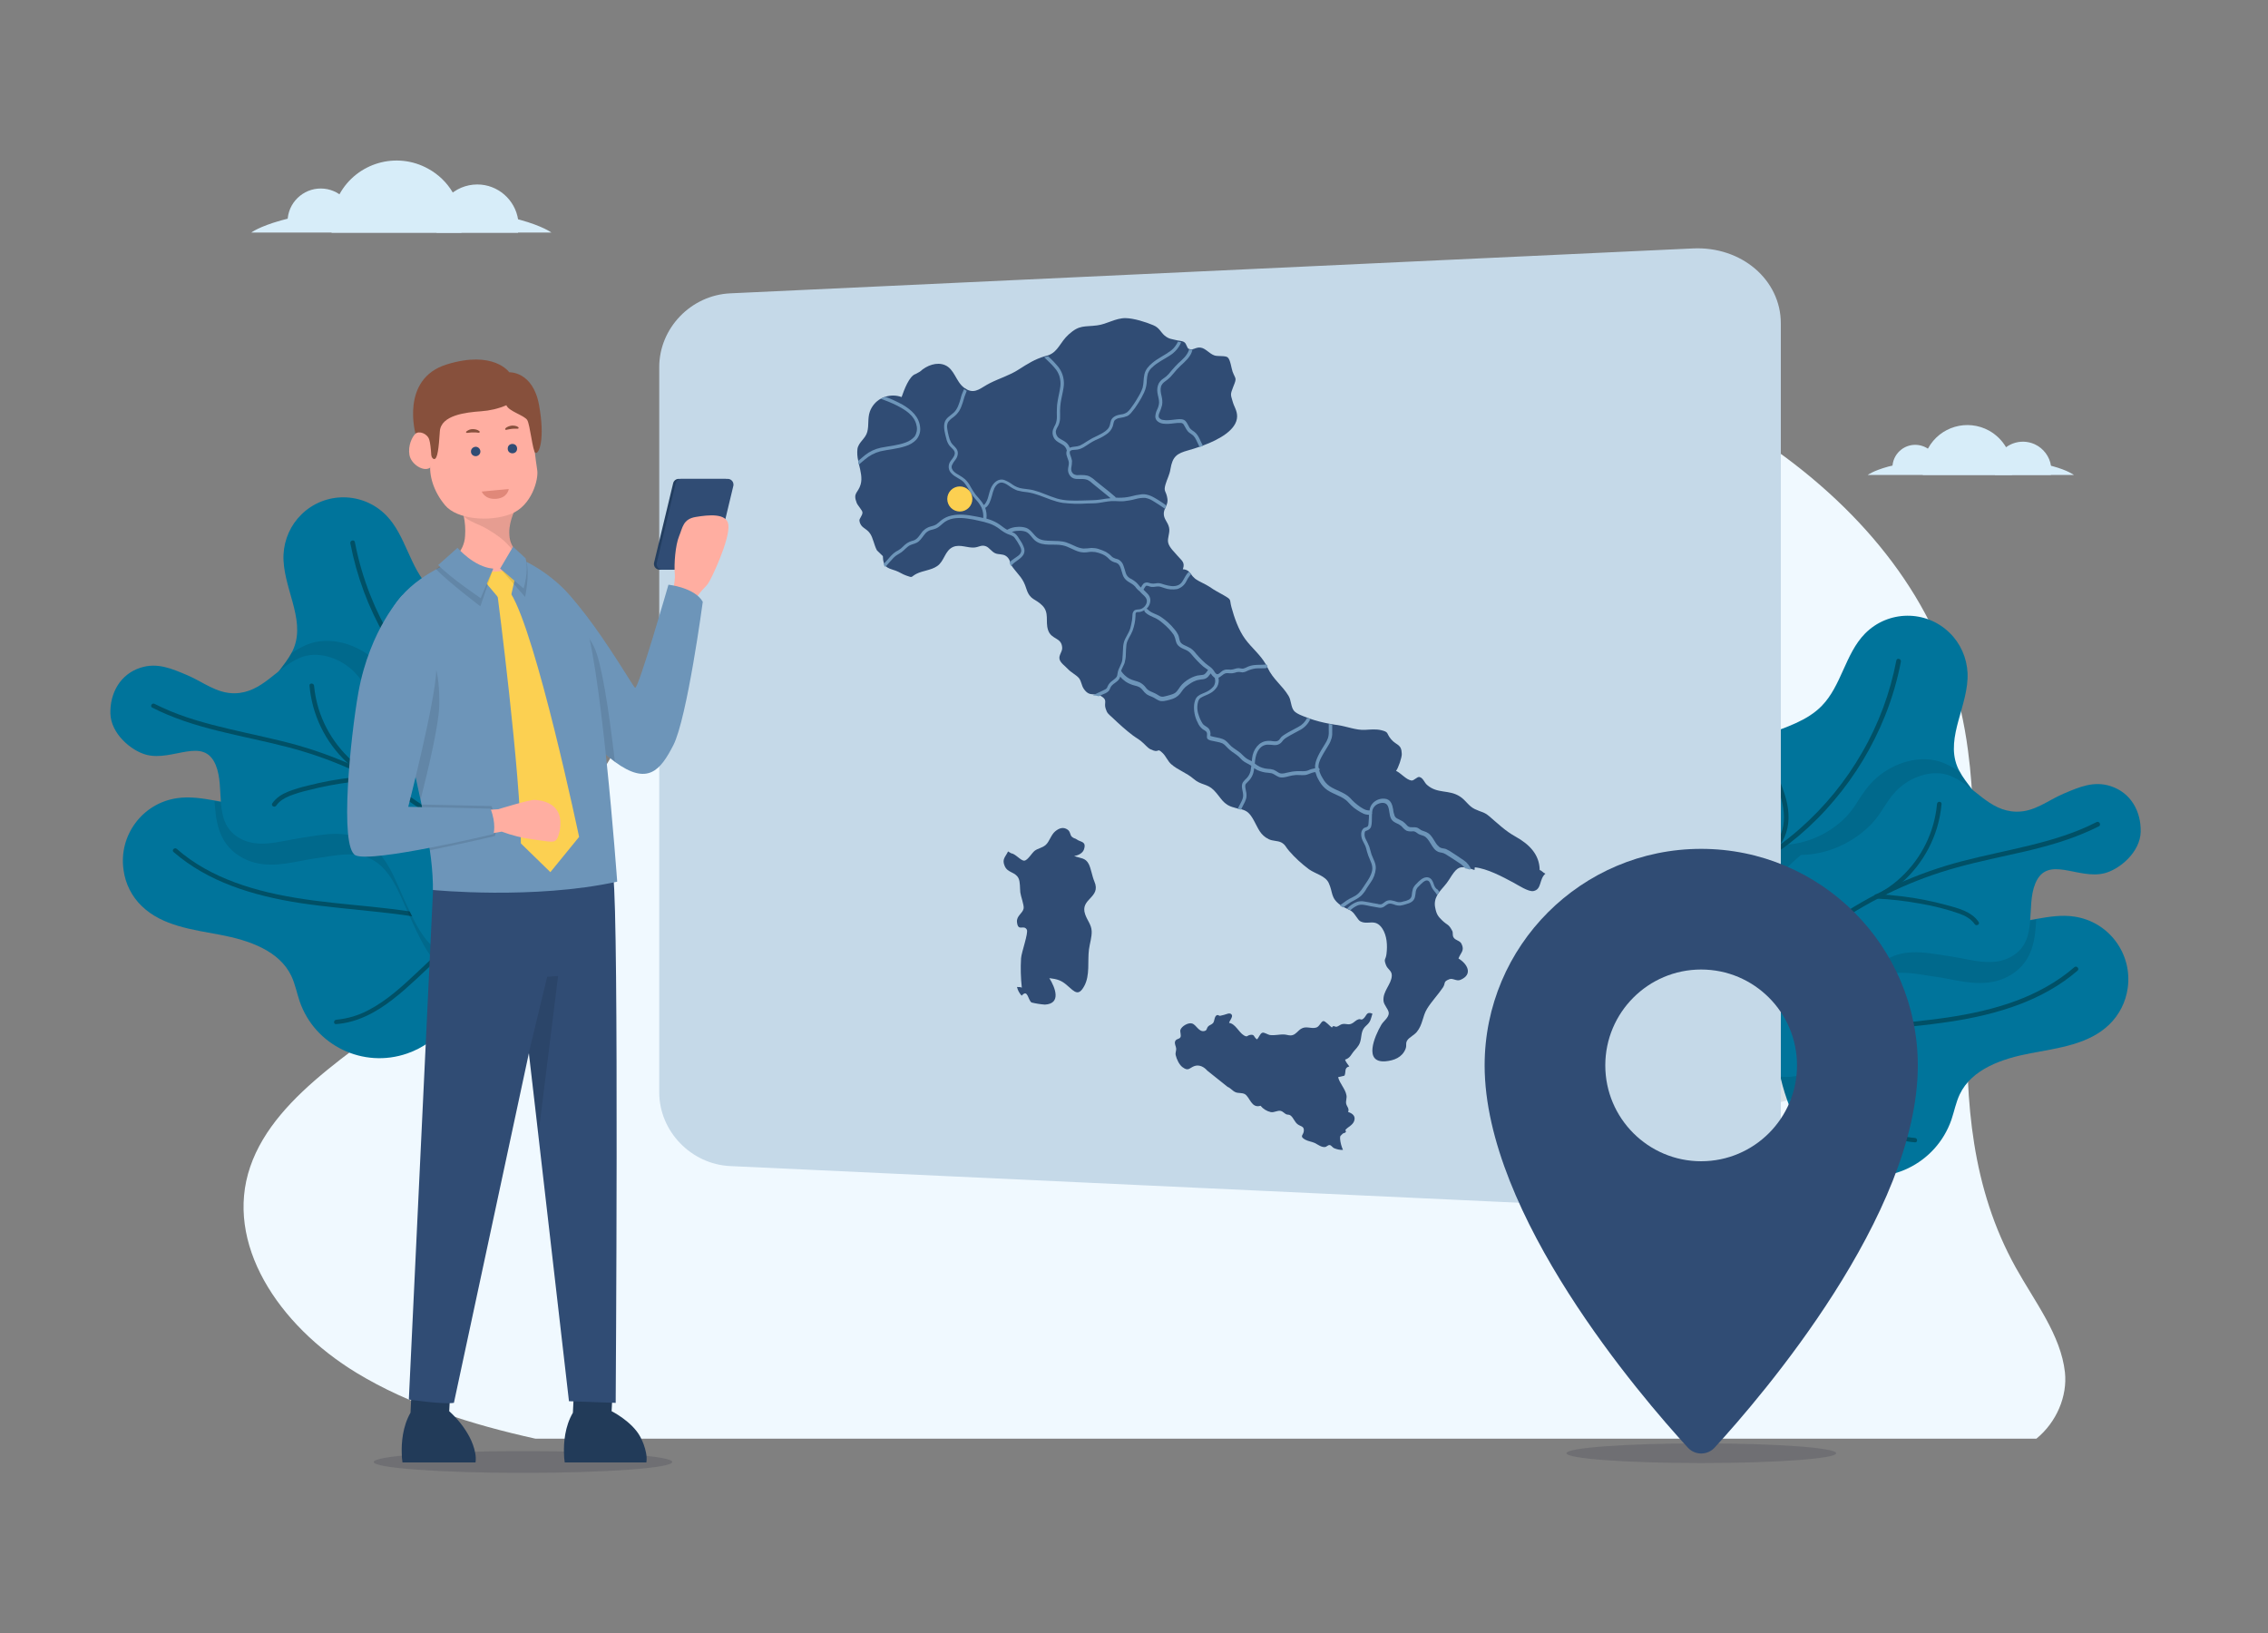 <svg xmlns="http://www.w3.org/2000/svg" xmlns:xlink="http://www.w3.org/1999/xlink" id="Layer_1" x="0px" y="0px" viewBox="0 0 1500 1080" style="enable-background:new 0 0 1500 1080;" xml:space="preserve"><rect x="0" y="0" width="1500" height="1080" fill="#808080" stroke="none"/><style type="text/css">	.st0{fill:#F0F9FF;}	.st1{fill:#D7EDF9;}	.st2{fill:#00749B;}	.st3{fill:#005066;}	.st4{opacity:0.1;}	.st5{fill:#C5D9E8;}	.st6{fill:#304C74;}	.st7{fill:#6D95B9;}	.st8{fill:#FCD051;}	.st9{opacity:0.15;fill:#11112D;enable-background:new    ;}	.st10{fill:#233E60;}	.st11{fill:#FFAEA1;}	.st12{fill:#223B59;}	.st13{opacity:0.1;enable-background:new    ;}	.st14{fill:#87503C;}	.st15{fill:#E08879;}</style><g id="Layer_1_00000138532071518457606160000002154877080263574415_">	<path class="st0" d="M235.9,908c34.8,21.1,75.8,34.1,118.3,43.5h992.6c13.4-10.9,20.6-28.2,18.9-43.9c-2.7-24.7-20-46.7-32.6-69.4  c-58.4-105.3-16.2-227.5-31.5-341.7c-2.4-18.5-6.6-36.8-12.5-54.5c-45.1-132.2-213-227.7-385.9-232.2s-341.2,75-433.5,190.9  c-24.2,30.4-43.8,63.1-63.1,95.8c-33,55.8-65.2,111.7-118.1,156.1c-45,37.8-105.8,68.9-123,119C148.2,822,183.7,876.3,235.9,908z"></path>	<path class="st1" d="M1330.9,310.9c0,1.1-0.1,2.1-0.2,3.2h-59c-0.1-1-0.2-2.1-0.2-3.2c0-2.3,0.3-4.7,0.8-7c0.6-2.6,1.6-5.1,2.9-7.4  c7.9-14.4,25.9-19.6,40.3-11.7C1325,290.1,1330.9,300.1,1330.9,310.9L1330.9,310.9z"></path>	<path class="st1" d="M1281.8,309.4c0,0.9-0.1,1.7-0.2,2.5h-29.8c-0.1-0.8-0.2-1.7-0.2-2.5c0-0.6,0-1.3,0.1-1.9  c1-8.3,8.5-14.2,16.8-13.2C1276.2,295.3,1281.9,301.7,1281.8,309.4L1281.8,309.4z"></path>	<path class="st1" d="M1356.7,310.9c0,1.1-0.1,2.1-0.3,3.2h-37c-0.2-1-0.3-2.1-0.3-3.2c0-2.7,0.6-5.3,1.7-7.8  c4.3-9.4,15.4-13.6,24.9-9.3c5.8,2.7,9.9,8.1,10.8,14.4C1356.6,309.1,1356.7,310,1356.7,310.9z"></path>	<path class="st1" d="M1371.6,314.1h-136.3c0,0,3.4-2.7,13.5-5.5c8.9-2.3,17.9-3.9,27.1-4.6c2.4-0.2,5-0.4,7.7-0.6  c5.8-0.4,12.2-0.6,19.3-0.7c7.4-0.1,14,0.1,20,0.5c3.2,0.2,6.1,0.4,8.9,0.7c8.7,0.7,17.3,2.2,25.7,4.4  C1367.8,311.1,1371.6,314.1,1371.6,314.1z"></path>	<path class="st1" d="M305.4,149.3c0,1.5-0.1,3.1-0.2,4.6h-85.9c-0.5-4.9-0.2-9.9,1-14.7c0.9-3.7,2.3-7.4,4.2-10.7  c11.5-20.9,37.8-28.5,58.7-16.9C296.9,119.1,305.5,133.5,305.4,149.3L305.4,149.3z"></path>	<path class="st1" d="M234.1,147c0,1.2-0.1,2.5-0.3,3.7h-43.4c-0.4-2.1-0.4-4.3-0.1-6.4c1.3-12.1,12.2-20.8,24.2-19.5  C225.7,126,234.3,135.7,234.1,147L234.1,147z"></path>	<path class="st1" d="M343,149.3c0,1.5-0.1,3.1-0.4,4.6h-53.9c-0.3-1.5-0.4-3.1-0.4-4.6c0-15.1,12.3-27.3,27.4-27.3  c13.5,0,25,10,27,23.4C342.9,146.7,343,148,343,149.3z"></path>	<path class="st1" d="M364.7,153.8H166.2c0,0,5-3.9,19.6-8c9.1-2.5,21.8-5.1,39.4-6.7c3.5-0.3,7.2-0.6,11.2-0.9  c8.4-0.5,17.8-0.9,28.1-1c10.7-0.1,20.4,0.2,29.1,0.7c4.6,0.3,8.9,0.6,13,1c12.6,1.1,25.1,3.2,37.4,6.5  C359.2,149.6,364.7,153.8,364.7,153.8z"></path></g><g id="Layer_2_00000118390821709506160390000017983523209211911559_">	<path class="st2" d="M1395,677.6c-13.5,13.1-33.6,15.5-52.1,19s-38.8,10.3-46.8,27.2c-2.5,5.3-3.6,11.2-5.5,16.8  c-10.2,29.2-42,44.6-71.2,34.4c-5.2-1.8-10.1-4.4-14.6-7.7l-10.4-11.7c-4.9-9-9.1-18.3-12.4-28c-4.6-12.9-7.2-26.5-7.8-40.2  c-0.6-18.3,3.2-37,11.9-53.1c2.6-4.9,5.8-9.5,9.3-13.8c11.2-13.6,26.7-22.9,43.9-26.4c6.4-1.3,12.9-1.6,19.3-0.9  c22.6,2.5,43,16.9,65.8,17.2c7.4,0.1,14.8-1.3,22.1-2.6c8.5-1.5,17-2.9,25.4-1.6c22.8,3.3,38.6,24.6,35.3,47.4  C1405.9,662.8,1401.6,671.2,1395,677.6L1395,677.6z"></path>	<path class="st3" d="M1371.9,639.7c-11.3,9.8-24.6,17-38.5,22.2c-14.6,5.4-29.9,8.7-45.2,11c-17.1,2.5-34.4,3.9-51.6,5.8  c-15.9,1.8-31.8,4-47.3,8.1c-14.8,3.9-29.3,9.5-42.4,17.6c-1.6,1-3.2,2-4.7,3.1s-0.1,3.7,1.5,2.6c12.7-8.8,27-14.8,41.7-19.1  c15.4-4.4,31.2-6.9,47-8.8c17.2-2,34.5-3.3,51.7-5.7c15.6-2.1,31.1-5.2,46.1-10.3c14.1-4.8,27.7-11.5,39.5-20.7  c1.5-1.2,3-2.4,4.4-3.6C1375.5,640.5,1373.3,638.4,1371.9,639.7L1371.9,639.7z"></path>	<path class="st3" d="M1266.5,752.6c-13.6-1-25.8-8-36.4-16.3c-5.4-4.3-10.6-8.9-15.6-13.7c-6-5.7-12-11.3-18.1-17l-20.7-19.5  c-1.4-1.3-3.5,0.8-2.1,2.1l37.6,35.4c10.1,9.5,20.7,19.2,33.2,25.5c6.9,3.6,14.4,5.8,22.1,6.4  C1268.4,755.7,1268.4,752.7,1266.5,752.6z"></path>	<path class="st2" d="M1299.3,568.5c-9.6,8.5-22,12.8-34.2,16.6c-8.7,2.7-17.5,5.2-25.6,9.1c-3.4,1.6-6.6,3.4-9.7,5.5  c-12.5,8.7-21.2,22.1-34.1,30.1c-11.6,7.2-25.7,9.5-39,6.3c-12-3-22.6-10.2-29.7-20.3c-0.7-1-1.4-2.1-2-3.1l9-8.8l0.8-0.8  c5.7-3.2,9.3-8.8,11-15.2c1.2-4.3,1.6-8.7,1.2-13.1c-0.9-10.8-5.5-20.9-8.8-31.3s-5.5-21.8-1.6-31.9c5-13,18.5-20.5,31.5-25.6  s27.1-9.2,36.8-19.2c13-13.3,15.5-34.4,28.5-47.7c15.3-15.6,40.4-15.9,56-0.6c7.2,7,11.4,16.5,11.9,26.6c0.9,21-14.6,42.1-6.9,61.6  c0.4,1.1,0.9,2.1,1.5,3.2c4.4,8.4,12.2,15.1,15.2,24.2C1314.9,546.3,1308.8,560,1299.3,568.5z"></path>	<g class="st4">		<path d="M1330.5,644.4c-13.4,8.5-28.1,5.7-41,3.2c-3.2-0.6-6.1-1.2-9.1-1.6c-1.8-0.3-3.7-0.5-5.5-0.8c-12.5-2-23.3-3.7-33.3,2.2   c-10.3,6.1-15.8,18.6-21,30.7c-1.3,2.9-2.6,5.8-3.9,8.7l-1.2,2.5c-6.8,14.4-15.1,32.2-33.5,38.4c-0.7,0.2-1.3,0.4-2,0.6   c-9.2,2.6-19.1,2-27.9-1.7c-9.1-3.8-17.4-10.9-23.8-20.5c-10.5-15.6-14.8-36.8-11.9-58.3c1.7-11.2,5.2-21.9,10.6-31.9   c2.1-4.1,4.5-8.1,7-11.9c3.6-5.5,7.5-10.8,11.7-15.9c8.3-9.9,17.3-19,27.1-27.3l2.3-2h3.1c15.6-0.1,31.7-7.1,43-18.8   c2.9-3.2,5.5-6.7,7.7-10.4c3.1-4.8,6.6-10.3,12.5-15.4c10.8-9.4,28.8-16,44.6-9.4l0.4,0.2c3.3,1.5,6.4,3.2,9.4,5.2   c4.4,8.4,12.2,15.1,15.2,24.2c4,12.2-2.1,25.8-11.7,34.3s-22,12.8-34.2,16.6c-8.7,2.7-17.5,5.2-25.6,9.1   c6.4-1.3,12.9-1.6,19.3-0.9c22.6,2.5,43,16.9,65.8,17.2c7.4,0.1,14.8-1.3,22.1-2.6C1346,620.1,1345,635.2,1330.5,644.4z"></path>	</g>	<path class="st2" d="M1140.2,643.3c-2.4,17.4,0.5,35.9,10,49.9s23.8,22.4,40.3,17.8c16.1-4.5,23-20.8,29.8-35.2s12.2-32.3,26.9-41  c13.6-8.1,27.7-4.5,42.1-2.4s29.4,7.7,42.1-0.4c16.7-10.6,8.3-32.2,14.7-47.7c8-19.3,28.2-2.3,45.8-6.8c10.1-2.6,23.6-14,23.9-27.4  s-6.4-25.8-19.9-30.2c-11.2-3.6-20.7,0.6-31.1,5s-19.2,12.2-31.4,11.9c-18.1-0.4-27.3-16.7-42.8-23.4c-11.5-5-25.6-0.1-34.2,7.5  s-10.9,15.9-18.7,24.1c-11.8,12.2-29.1,20.3-46.6,20.4C1168.7,584.7,1144.3,613,1140.2,643.3z"></path>	<path class="st3" d="M1386.6,543.7c-13.8,7.1-28.7,11.6-43.7,15.3s-30.4,6.7-45.4,10.6c-28.6,7.5-55.8,19.6-80.5,35.9  c-12.2,8.1-23.8,17.1-34.5,27.1c-1.3,1.2-2.7,2.5-4,3.8c-1.4,1.3,0.7,3.5,2.1,2.1c10.5-10.1,21.9-19.4,33.9-27.7  c12.1-8.3,24.9-15.6,38.2-21.8c13.3-6.2,27-11.3,41.2-15.2c15-4.2,30.3-7.2,45.4-10.7c14.9-3.5,29.8-7.7,43.8-14.2  c1.8-0.8,3.5-1.7,5.2-2.5C1389.8,545.4,1388.3,542.8,1386.6,543.7L1386.6,543.7z"></path>	<path class="st3" d="M1281.1,531.7c-1.7,18.5-10.1,35.6-23.6,48.3c-3.8,3.6-7.9,6.7-12.4,9.4c-1.7,1-0.2,3.6,1.5,2.6  c16.5-10.1,28.7-25.8,34.4-44.3c1.6-5.2,2.6-10.6,3.1-16C1284.2,529.8,1281.2,529.8,1281.1,531.7L1281.1,531.7z"></path>	<path class="st3" d="M1241.1,594.3c9.4,0.4,18.8,1.5,28.2,3.2c9,1.5,17.9,3.7,26.5,6.7c3.9,1.4,7.8,3.5,10.2,7  c1.1,1.6,3.7,0.1,2.6-1.5c-4.8-7-13.8-9.1-21.5-11.2c-9.5-2.6-19.3-4.5-29.1-5.7c-5.6-0.7-11.3-1.2-16.9-1.4  C1239.2,591.2,1239.2,594.2,1241.1,594.3L1241.1,594.3z"></path>	<path class="st3" d="M1254.2,436.8c-4.1,21.4-11.7,42-22.6,60.8c-10.8,18.9-24.7,35.9-41,50.3c-9.2,8.1-19.1,15.3-29.6,21.5  c-0.7,0.4-1,1.3-0.5,2.1c0.4,0.7,1.3,1,2.1,0.5c19-11.2,36.1-25.6,50.3-42.5c14.3-16.8,25.7-35.8,33.9-56.3  c4.6-11.5,8.1-23.5,10.4-35.6C1257.5,435.7,1254.6,434.9,1254.2,436.8L1254.2,436.8z"></path>	<path class="st3" d="M1172.1,511.9c5.9,13.9,12.5,31.1,2.9,45c-2.1,3.1-5,5.5-8.4,7c-1.8,0.7-1,3.6,0.8,2.9c6.9-2.9,11.6-9,13.9-16  c2.7-8.2,1.7-16.9-0.8-25c-1.7-5.2-3.6-10.3-5.9-15.4c-0.4-0.7-1.3-0.9-2-0.5C1172,510.3,1171.8,511.2,1172.1,511.9L1172.1,511.9z"></path>	<path class="st2" d="M93.8,599.3c13.5,13.1,33.6,15.5,52.1,19s38.8,10.3,46.8,27.2c2.5,5.3,3.6,11.2,5.5,16.8  c10.1,29.2,42,44.6,71.2,34.4c5.2-1.8,10.2-4.4,14.7-7.7l10.4-11.7c4.9-9,9.1-18.3,12.4-28c4.6-12.9,7.2-26.5,7.8-40.2  c0.6-18.3-3.2-37-11.9-53.1c-2.6-4.9-5.8-9.5-9.3-13.8c-11.2-13.5-26.7-22.9-43.9-26.4c-6.4-1.3-12.9-1.6-19.3-0.9  c-22.6,2.5-43,16.9-65.8,17.2c-7.4,0.1-14.8-1.3-22.1-2.6c-8.5-1.5-17-2.9-25.4-1.6c-22.8,3.3-38.6,24.6-35.3,47.4  C82.9,584.5,87.2,593,93.8,599.3L93.8,599.3z"></path>	<path class="st3" d="M114.8,563.5c11.3,9.8,24.5,17.1,38.5,22.4c14.5,5.5,29.6,8.9,44.9,11.3c17.1,2.6,34.4,4,51.6,5.9  c16.1,1.7,32.2,3.9,47.9,8c14.9,3.8,29.4,9.3,42.5,17.4c1.7,1,3.3,2.1,4.9,3.2c1.6,1.1,3.1-1.5,1.5-2.6  c-12.6-8.7-26.8-14.8-41.4-19.1c-15.2-4.5-31-7-46.7-8.9c-17.1-2.1-34.4-3.3-51.5-5.6c-15.6-2.1-31.2-5-46.2-10  c-14.2-4.7-27.9-11.3-39.7-20.6c-1.4-1.1-2.8-2.3-4.2-3.5S113.3,562.3,114.8,563.5L114.8,563.5z"></path>	<path class="st3" d="M222.3,677.3c14-1,26.5-7.8,37.4-16.3c5.6-4.3,10.8-9,16-13.8c6.1-5.7,12.2-11.5,18.3-17.2l21.3-20  c1.4-1.3-0.7-3.4-2.1-2.1l-36.7,34.6c-10,9.4-20.3,19-32.5,25.4c-6.6,3.6-14,5.8-21.5,6.5C220.5,674.5,220.4,677.5,222.3,677.3  L222.3,677.3z"></path>	<path class="st2" d="M189.5,490.2c9.6,8.5,22,12.9,34.2,16.6c8.7,2.7,17.5,5.2,25.6,9.1c3.4,1.6,6.6,3.4,9.7,5.5  c12.5,8.7,21.2,22.1,34.1,30.1c11.6,7.2,25.7,9.5,39,6.3c12-3,22.6-10.2,29.7-20.3c0.7-1,1.4-2.1,2-3.1l-9-8.8l-0.8-0.8  c-5.7-3.2-9.3-8.8-11-15.2c-1.2-4.3-1.6-8.7-1.2-13.1c0.9-10.8,5.5-20.9,8.8-31.3s5.5-21.8,1.6-31.9c-5-13-18.5-20.5-31.5-25.6  s-27.1-9.2-36.8-19.2c-13-13.3-15.5-34.4-28.5-47.7c-15.3-15.6-40.4-15.9-56-0.6c-7.2,7-11.4,16.5-11.9,26.6  c-0.9,21,14.6,42.1,6.9,61.6c-0.4,1.1-0.9,2.1-1.5,3.2c-4.4,8.4-12.2,15.1-15.2,24.2C173.9,468.1,180,481.7,189.5,490.2z"></path>	<g class="st4">		<path d="M158.3,566.1c13.4,8.5,28.1,5.7,41,3.2c3.2-0.6,6.1-1.2,9.1-1.6c1.8-0.3,3.6-0.5,5.5-0.8c12.5-2,23.3-3.7,33.3,2.2   c10.3,6.1,15.7,18.6,21,30.7c1.3,2.9,2.5,5.8,3.9,8.7l1.1,2.5c6.8,14.4,15.1,32.2,33.5,38.4c0.7,0.2,1.3,0.4,2,0.6   c9.2,2.6,19.1,2,27.9-1.7c9.1-3.8,17.4-10.9,23.8-20.5c10.5-15.6,14.8-36.8,11.9-58.3c-1.7-11.2-5.2-21.9-10.6-31.9   c-2.1-4.1-4.5-8.1-7-11.9c-3.6-5.5-7.6-10.8-11.8-15.9c-8.2-9.9-17.3-19-27-27.3l-2.4-2h-3.1c-15.6-0.1-31.7-7.1-43-18.8   c-2.9-3.2-5.5-6.7-7.7-10.4c-3.1-4.8-6.6-10.3-12.5-15.4c-10.8-9.4-28.8-16-44.6-9.4l-0.4,0.2c-3.3,1.5-6.4,3.2-9.4,5.2   c-4.4,8.4-12.2,15.1-15.2,24.2c-4,12.2,2.1,25.8,11.7,34.3s22,12.9,34.2,16.6c8.7,2.7,17.5,5.2,25.6,9.1   c-6.4-1.3-12.9-1.6-19.3-0.9c-22.6,2.5-43,16.9-65.8,17.2c-7.4,0.1-14.8-1.3-22.1-2.6C142.8,541.9,143.8,556.9,158.3,566.1z"></path>	</g>	<path class="st2" d="M348.6,565c2.4,17.4-0.5,35.9-10,49.9s-23.9,22.4-40.3,17.8c-16.1-4.5-23-20.8-29.8-35.2s-12.2-32.3-26.9-41  c-13.6-8.1-27.7-4.5-42.1-2.4s-29.4,7.7-42.1-0.4c-16.7-10.6-8.3-32.2-14.7-47.7c-8-19.3-28.2-2.3-45.8-6.8  c-10.1-2.6-23.6-14-23.9-27.4s6.5-25.9,19.9-30.2c11.2-3.6,20.7,0.6,31.1,5s19.2,12.1,31.4,11.9c18.1-0.4,27.3-16.7,42.8-23.4  c11.5-5,25.6-0.1,34.2,7.5s10.9,15.9,18.7,24.1c11.8,12.2,29.1,20.3,46.6,20.4C320.1,506.5,344.5,534.8,348.6,565z"></path>	<path class="st3" d="M100.7,468c13.7,7,28.4,11.6,43.3,15.3c15.1,3.8,30.4,6.7,45.4,10.6c28.6,7.3,55.7,19.3,80.3,35.5  c12.2,8,23.7,17.1,34.5,27c1.3,1.2,2.7,2.5,4,3.8s3.5-0.8,2.1-2.1c-31.9-30.7-70.9-53.1-113.4-65.2c-15-4.2-30.3-7.2-45.4-10.8  s-30.1-7.6-44.1-14.1c-1.7-0.8-3.5-1.7-5.2-2.5C100.5,464.6,99,467.2,100.7,468L100.7,468z"></path>	<path class="st3" d="M204.7,453.5c1.7,19.3,10.4,37.2,24.5,50.5c4,3.7,8.3,7,13,9.8c1.6,1,3.2-1.6,1.5-2.6  c-15.8-9.7-27.5-24.8-33-42.5c-1.5-5-2.5-10.1-3-15.2C207.5,451.6,204.5,451.6,204.7,453.5L204.7,453.5z"></path>	<path class="st3" d="M247.7,513c-10,0.5-19.9,1.6-29.7,3.4c-4.9,0.9-9.7,2-14.5,3.2c-4.3,1-8.6,2.3-12.8,3.9c-4.2,1.7-8,4-10.6,7.8  c-1.1,1.6,1.5,3.1,2.6,1.5c2.1-3.1,5.4-5,8.8-6.4c3.9-1.5,8-2.8,12.1-3.7c9.2-2.4,18.6-4.2,28-5.4c5.3-0.6,10.7-1.1,16-1.3  C249.5,515.9,249.5,512.9,247.7,513L247.7,513z"></path>	<path class="st3" d="M231.7,359.3c4.2,21.7,11.9,42.6,23,61.7c11,19.1,25,36.3,41.6,50.9c9.3,8.2,19.4,15.5,30.1,21.8  c0.7,0.4,1.6,0.1,2-0.6s0.1-1.6-0.5-2c-18.8-11.1-35.5-25.2-49.6-41.9c-14.1-16.6-25.4-35.4-33.4-55.6  c-4.5-11.4-7.9-23.1-10.2-35.1C234.3,356.6,231.4,357.4,231.7,359.3L231.7,359.3z"></path>	<path class="st3" d="M314.1,432.1c-3.7,8.8-7.5,17.8-8.2,27.5c-0.5,7.5,1.3,15.3,5.9,21.4c2.5,3.3,5.8,5.9,9.6,7.5  c1.8,0.7,2.6-2.2,0.8-2.9c-6.2-2.5-10.2-8.5-12.1-14.7c-2.2-7.6-1.1-15.6,1.2-23c1.6-4.8,3.4-9.6,5.4-14.2c0.4-0.7,0.1-1.6-0.5-2  C315.4,431.3,314.6,431.5,314.1,432.1L314.1,432.1z"></path>	<path class="st5" d="M1119.7,800.8L483,771.2c-26-1.2-47-23.1-47-48.8V242.8c0-25.8,21-47.6,47-48.8l636.7-29.7  c32-1.5,58.1,20.7,58.1,49.6v537.4C1177.8,780.1,1151.7,802.3,1119.7,800.8z"></path>	<path class="st6" d="M1022.1,577.8c-4.3,3.7-2.3,10.4-7.9,11.5c-3.2,0.7-10.3-4-13.1-5.5c-7.5-4-17.3-9.3-25.7-10.2  c-0.1,0.6-0.1,1.2-0.2,1.8l-2.1-0.7l0,0c-1.3-0.4-2.3-0.7-3.3-0.9c-5-1-6.8,0.5-11.3,7.8c-2.1,3.4-4.7,5.8-6.7,8.5  c-0.5,0.7-1,1.4-1.4,2.2c-1.3,2.4-1.8,5.2-1.2,7.9c0.8,4.4,1.9,5.9,4.7,8.6c3.6,3.4,4.1,2.1,6.6,6.9c0.6,1.2,0,2.8,0.8,4.2  c1.3,2.2,4.2,2,5.3,4.3c2.2,4.5-0.4,5.6-2,9.7c5.7,3.4,9.9,10.4,1.4,14.1c-2.7,1.2-5.1-1.3-7.4-0.4c-4.4,1.7-2.3,2.5-4.3,5.5  c-3.3,4.9-7.5,9.2-10.5,14.1s-2.8,10.4-6.7,15.2c-1.6,2-5,3.7-6.2,5.4c-1.6,2.3-0.3,3.2-1.3,5.9c-2.3,5.7-7.7,7.7-13.3,8.2  c-14.6,1.1-7.3-16.4-2.7-24.2c1.5-2.5,4.7-4.5,4.9-7.5c0.1-2.5-3.3-5.4-3.5-8.4c-0.5-6.3,5.2-10.8,5.5-16.4  c0.2-3.5-2.8-4.2-3.9-7.3c-1.6-4.3-0.1-3,0.4-7.3c0.7-5.6,0.3-11.9-2.7-16.6c-4.8-7.3-9.5-2-14.8-5c-1.4-0.8-3.5-5-5.3-6.3  c-0.4-0.3-0.7-0.6-1.1-0.8c-0.7-0.4-1.5-0.8-2.2-1.1s-1.5-0.7-2.3-1.1c-0.7-0.3-1.4-0.7-2-1.2c-0.1,0-0.2-0.1-0.2-0.2  c-6.5-4.8-4.7-8.2-7.6-14.5c-2.2-4.8-8.7-6-13.1-9.1c-4.8-3.6-9.2-7.6-13.1-12.1c-2.2-2.4-2.4-4.2-5.3-5.7  c-2.5-1.2-5.6-0.8-8.2-2.1c-5.7-2.8-6.9-7.1-9.9-12.5c-2.9-5.2-4.7-6.3-8.3-7.3c-0.7-0.2-1.4-0.4-2.3-0.5s-1.5-0.4-2.3-0.6  c-7.6-1.9-8.5-6.4-13.5-11.5c-4.5-4.5-8.5-3.2-13.4-7.5c-4.6-4-10.4-5.8-14.8-9.7c-2.3-2-3.5-5.3-5.6-7.3c-3.8-3.7-2.2-0.5-6-1.7  c-3.3-1.1-3.8-2-6.6-4.7s-4.3-3.2-7-5.2c-4.7-3.5-9.5-7.9-13.8-12c-2.6-2.4-3.4-2.7-4.4-6c-1.1-3.5,1.1-5.2-1.9-7.4  c-0.7-0.6-1.5-1-2.4-1.3c-1.3-0.4-2.6-0.6-3.9-0.6c-2.1-0.1-4-0.4-6.2-3.6c-1.5-2.1-1.6-5.1-3.2-7.1s-5.3-3.8-7.4-6.1  c-1.6-1.8-5-4-5.5-6.6s1.9-4.7,1.8-7.4c-0.4-7.2-7.3-5.1-9.4-11.9c-1.8-5.7,1-11.2-3.7-16s-8.1-3.4-10.6-11.1  c-2.2-7.2-5.1-8.9-9.3-14.6c-0.3-0.4-0.5-0.8-0.7-1.2c-0.3-0.8-0.7-1.5-0.9-2.4c-0.4-1.4-1.4-2.7-2.6-3.5c-2.2-1.5-4.8-0.8-7.1-1.8  s-4-3.8-6.1-4.6c-3-1.2-4.7,0.6-7.7,0.8c-4.5,0.4-9.4-2.3-14-0.4c-5.6,2.4-5.8,9.5-10.6,12.7c-4.1,2.8-9.3,2.9-13.7,5.1  c-4,2.1-2.1,2.8-6.6,1.2c-2.5-0.8-4.8-2.5-7.2-3.3c-2.9-1-5.2-1.5-6.6-3.1c-0.5-0.6-0.9-1.2-1.1-1.9c-0.5-1.5-0.7-3.1-0.7-4.6  L580,364c-1.9-3.4-2.5-8.2-4.6-11.2c-2.6-3.8-6.3-3.5-7-8.5c-0.2-1.3,2.2-3.5,2-5.5c-0.1-1.3-3.2-4.6-3.8-6.2  c-2.7-6.8,1-6.5,2.6-12.2c1.2-4.1,0-8.7-1.1-13.3c-0.2-0.8-0.4-1.6-0.5-2.4c-0.6-2.5-0.8-5.2-0.5-7.8c0.7-4.5,5.3-6.7,6.5-11.3  s0.1-8.7,1.7-13.4c1.3-3.6,3.9-6.7,7.2-8.5c1-0.5,2-1,3-1.3c3.5-1.1,7.3-1.1,10.8,0.2c1.6-4.5,5-14.1,9.4-15.3l2.7-1.5  c4.7-4.3,11.2-6.5,16.4-4.4c6.5,2.6,7.3,10.9,12.8,15l0.3,0.2c0.6,0.4,1.2,0.8,1.8,1.1c5.6,2.8,9.2-1.4,15-4.3c6.3-3.2,13-5.1,19-9  c6.3-4,10.5-6.7,17.3-8.8l1.2-0.3c0.5-0.1,0.9-0.3,1.3-0.4c6.5-2.5,7.5-8.5,13.4-13.8c7.1-6.4,10.3-4.8,18.7-5.9  c6.5-0.8,12.2-4.9,18.9-4.8c5.4,0.1,13.4,2.6,18.3,4.7c4,1.7,4.7,4.4,7.3,6.7c3.1,2.6,4.6,2.3,8.5,3.3c0.2,0.1,0.4,0.1,0.7,0.1  c0.7,0.1,1.4,0.2,2.2,0.4c0.7,0.1,1.4,0.4,2,0.9c1.1,0.9,1.7,3.7,2.5,4.1c0.2,0.1,0.3,0.2,0.5,0.2c0.7,0.3,1.5,0.4,2.2,0.2l0,0  c1.5-0.3,2.9-1.4,5.3-1.1c3.3,0.4,5.7,3.9,9,5.1c2.2,0.9,7.5,0,9,1.4c1.8,1.6,2.4,7.2,3.2,9.4c2,5.3,3,3.7,0.4,10.1  c-2,5.1-1.7,5-0.4,9.5c1,3.7,3,6,3,10c-0.1,8.9-12.1,15.4-22.4,19.2l-2.2,0.8c-2.8,1-5.5,1.8-7.6,2.4c-7.6,2.1-10.5,4-11.9,12.5  c-0.6,3.8-2.3,6.7-3.3,10.2c-1.4,5,0.5,3.8,1.3,9.4c0.2,1.3,0,2.7-0.5,3.9c-0.3,0.7-0.6,1.5-0.9,2.2c-0.6,1.1-0.9,2.2-1,3.5  c-0.1,3.9,2.6,5.5,3.5,9.4c0.8,3.3-1.3,7-0.6,10c0.8,3.4,4.3,6.3,6.3,8.8c2.5,3,5.1,4.1,3.4,8.8c1.4,0,2.8,0.5,3.9,1.4  c0.5,0.5,1,1.1,1.5,1.7l0,0c0.7,1.2,1.6,2.2,2.7,3.1c2.6,2,6.6,3.4,9.7,5.5c2.8,2,6.1,3.7,9.1,5.4c5.7,3.3,3.8,2.5,5.2,7.8  c1.9,7,4.7,15.2,9.1,21.2s9.8,10.1,13.6,16.6c0.3,0.6,0.7,1.2,1,1.8c0.1,0.1,0.2,0.3,0.2,0.5c3.7,7.9,9.6,11.6,13.9,18.7  c1.8,2.9,1.5,7.4,3.6,9.9c1.7,2,5.9,3.5,8.7,4.5l0.8,0.3l1.3,0.5c4,1.4,8.1,2.4,12.3,3.2c0.8,0.1,1.5,0.3,2.3,0.4  c1.1,0.2,2.2,0.4,3.3,0.5c6.6,1,12.3,3.5,18.3,3.2c3.6-0.2,7.1-0.6,10.6,0.2c5.5,1.3,3.2,2,6.7,6.1s6.8,2.9,7,9.6  c0.1,2.3-2.3,9.4-3.8,11.2c3.5,1.7,6.7,5.9,10.2,6.4c1.7,0.2,3.8-2.7,5.3-2.3c2.4,0.5,3.2,3.7,5,5.2c6.9,6.1,14.5,2.9,21.8,7.7  c4,2.6,5.6,6.3,9.8,8.3c4.6,2.2,5.9,1.7,9.5,4.7c6.1,5.2,10.6,9.7,17.6,13.6c8.8,4.9,15.7,11.7,15.8,22  C1019.9,575.9,1020.5,577.2,1022.1,577.8z"></path>	<path class="st6" d="M798.5,708.1c-2.2-2.5-5.2-4.1-8.4-3.1c-3.5,1.2-4,3.8-8,0.8c-2.1-1.5-3.9-5.2-4.5-7.9  c-0.4-1.7,0.4-2.8,0.3-4.4s-1.3-3.1-0.7-4.8c0.7-1.8,2.7-1.3,3.5-2.7c0.7-1.2-0.4-3.6,0-4.9c0.8-2.4,5.2-5,7.7-4.2  c2.8,0.8,4.4,5.7,8,5c2.1-0.4,1.4-1.6,2.6-3c1-1.1,2-1,3.2-2.2s0.8-4.5,2.6-5.3c0.8-0.4,1.6,0.6,2.2,0.4s1.6-0.4,2.5-0.6  c1.2-0.2,4.1-2,5.2,0c0.8,1.4-1.6,4-1.8,5.3c4.1,0.5,6.4,6.2,9.7,8.2c2.6,1.6,2,0,4.5-0.3c2.8-0.3,1.8,1.2,4.2,3  c1.3-1,2-3.9,3.6-4.4c1.2-0.4,3.6,1.3,4.9,1.5c3.5,0.5,6.5-0.6,10-0.3c1.8,0.2,3.1,0.9,5,0.4c2.3-0.6,3.7-3,5.7-4.2  c3.4-2.1,6.5,0.2,10-0.8c2.2-0.6,3.1-4,4.7-4.3c1.3-0.2,4.6,3.6,5.7,4.3c1-2,1.8-0.2,3.3-0.6c1.1-0.3,2.4-1.5,3.5-1.7  c3-0.6,4.1,1.1,7.1-0.8c1.1-0.7,2.2-1.9,3.5-2.3c1.9-0.6,1.8,0.8,3.4-0.5c2.3-1.9,1.9-5,6-3.3c-1.2,3.8-1.1,5.2-4,7.8  s-3,4.7-3.6,8.6s-1.9,5.3-4.3,8s-2.6,4.8-6.2,6c0.5,1.7,1.8,3,2.8,4.5c-3.6,0.8-2,3.7-3.2,6.1c-1.4,0.3-2.8,0.7-4.2,1  c1.1,4.3,4.7,7.6,5.5,11.9c0.4,1.9-0.5,3.6-0.2,5.5c0.4,2.1,2.3,3.3,1.3,5.6c2.8,0.9,5.2,2.7,4,6c-1,2.8-4,3.8-5.7,5.8  c-0.3,0.3,0.6,1,0.1,1.6s-1.5,0.5-2,1c-1.3,1.5-1.8,1-1.7,3.4c0.2,2.5,0.9,5,1.9,7.3c-2.1,0.1-4.1-0.4-6-1.2  c-0.8-0.4-1.9-1.9-2.6-2c-1.5-0.2-2,1.2-3.4,1.3c-2.3,0.2-4.5-1.6-6.7-2.7c-2-0.9-4.3-1.1-6.3-2.2c-4-2.3-1.2-2.8-0.9-5.6  c0.4-3.3-1.9-3-4-4.5s-2.8-4.4-4.8-5.9c-1.1-0.8-1.9-0.3-2.9-0.8s-2.4-2-3.5-2.2c-2.2-0.5-4.3,1.2-6.6,0.8  c-2.7-0.6-5.1-2.1-6.8-4.2c-6.1,1.9-7-5.7-10.4-7.7c-1.8-1-4.2-0.5-6-1.2c-2.1-0.8-3.2-2.7-5.4-3.6L798.5,708.1z"></path>	<path class="st6" d="M668.7,564.3c2.9,0.3,6.4,5,8.7,4.9s5.1-5.2,7-6.6c2.2-1.6,4.9-1.8,7.2-3.8c2.5-2.2,3.5-6.7,6.3-9  s5.5-3,8.2-1.1c1.9,1.3,1.5,3.5,2.8,4.7s2.3,1,3.3,1.8c2.6,1.9,6.5,1.1,4.7,6.6c-0.9,2.6-4,4-6.5,4.3c4.2,1.7,7.5,1,9.7,5.4  c1.5,3,2.2,8,3.7,11.5c4.7,10.9-9.8,11.2-6.1,21.7c1.5,4.3,4,6.6,4.3,11c0.2,4-1.3,8.4-1.8,12.3c-1,7.9,0.8,16.9-3.1,24.1  c-3.8,7-6.3,4-11.2-0.3c-4-3.6-6.9-4.3-11.9-4.9c3.9,6.2,8.1,16.9-2.9,17.5c-3-0.2-6-0.7-8.9-1.4c-2.5-1.9-2.4-9.1-6.5-4.5  c-1.5-1.6-2.6-3.6-3.1-5.8c1,0.3,1.9-0.2,3.2,0.5c-0.7-6.5-0.9-13-0.5-19.5c0.3-4,5-16.8,3.8-18.9c-2.1-3.6-5.8,1.7-6.5-5  c-0.4-4.2,3.8-5.7,4.4-9c0.4-2.1-1.9-8.1-2.2-10.6c-0.3-2.7,0-6.9-1.2-9.4c-2.2-4.3-7.1-3.4-9.1-8s0.4-5.9,2.2-9.7L668.7,564.3z"></path>	<path class="st7" d="M606,290.8c1.8-2.1,2.8-4.8,2.6-7.6c-0.4-7.6-6.1-12.3-11.7-15.6c-3.7-2-7.5-3.8-11.4-5.2c-1,0.3-2,0.8-3,1.3  c3.6,1.3,7.1,2.7,10.5,4.4c5.3,2.7,11.9,6.5,13.2,13.4c0.6,2.4,0.1,5-1.2,7.1c-1.6,1.8-3.6,3.2-5.9,4c-5.3,2-11,2.4-16.5,3.5  c-3.9,0.8-7.5,2.5-10.6,5c-1.5,1.2-3,2.5-4.5,3.8c0.2,0.8,0.3,1.6,0.5,2.4c1.3-1.1,2.6-2.3,4-3.4c2.9-2.5,6.4-4.4,10.2-5.4  c5.6-1.3,11.4-1.6,16.9-3.5C601.7,294.2,604.1,292.8,606,290.8z"></path>	<path class="st7" d="M772.9,247.4c-1.1,1.2-2.3,2.2-3.7,3.1c-1.2,0.8-2.2,1.9-2.9,3.2c-0.9,1.9-1.1,4-0.8,6  c0.3,2.2,1.1,4.3,1.1,6.5c-0.1,1.7-0.6,3.4-1.4,4.9c-0.7,1.5-1.1,3.1-1.1,4.7c0.1,1.2,0.7,2.3,1.7,3c2,1.6,4.8,1.6,7.2,1.5  s5.1-0.7,7.6-0.6c1.1-0.1,2.1,0.5,2.5,1.5c1.1,1.8,1.8,3.7,3.5,5c0.8,0.6,1.7,1.1,2.5,1.8c0.8,0.8,1.5,1.8,2,2.9  c0.8,1.6,1.5,3.2,2.3,4.8l2.2-0.8c-1.8-3.3-2.8-7.2-5.8-9.4c-0.8-0.5-1.6-1.1-2.3-1.7c-0.6-0.6-1.1-1.3-1.4-2.1  c-0.8-1.4-1.5-3.1-2.9-3.9c-1.8-1-4.4-0.5-6.4-0.3c-2.5,0.3-5.3,0.7-7.8,0.2c-0.9-0.1-1.7-0.6-2.3-1.3c-0.8-1.1-0.3-2.4,0.2-3.6  c0.7-1.6,1.3-3.3,1.7-5c0.3-2,0.1-4-0.4-6c-0.5-2.1-0.9-4.2-0.3-6.3c0.5-1.3,1.4-2.4,2.6-3.2c1.3-0.9,2.5-1.9,3.6-3  c1.5-1.6,2.8-3.3,4.3-5c2.9-3.2,6.5-5.6,8.8-9.4c0.7-1.1,1.2-2.4,1.5-3.7c-0.7,0.2-1.5,0.1-2.2-0.2c-0.3,1-0.7,2-1.3,2.9  c-2,3.4-5.4,5.5-7.9,8.4C775.7,244,774.3,245.7,772.9,247.4z"></path>	<path class="st7" d="M972.5,573.8c-0.8-1.3-1.7-2.5-2.8-3.6c-1.3-1.1-2.7-2-4.1-2.9c-1.5-1-3-2.1-4.5-3c-1.5-1.1-3.1-2-4.8-2.8  c-1.4-0.5-2.9-0.3-4.2-1.2c-1.1-0.9-2-1.9-2.7-3.1c-1.4-2.2-2.6-4.6-4.7-6.1c-0.9-0.6-1.9-1.1-3-1.4c-0.6-0.2-1.2-0.4-1.8-0.7  c-0.7-0.4-1.2-0.9-1.8-1.2c-1.6-1-3.1-0.6-4.9-0.7c-1.1,0-2.1-0.5-2.8-1.4c-0.8-0.9-1.7-1.8-2.7-2.5c-1.1-0.6-2.2-1.2-3.3-1.7  c-0.9-0.4-1.6-1-2-1.9c-0.5-1.4-0.9-2.8-1-4.3c-0.5-2.8-1.3-5.8-4.2-6.8c-2.6-0.7-5.4-0.2-7.6,1.3c-2,1.3-3.4,3.4-3.7,5.7  c0,0.2-0.1,0.4-0.1,0.5c-0.8,0-1.6-0.1-2.3-0.3c-1.4-0.5-2.8-1.3-4.1-2.2c-2.4-1.7-4.6-3.6-6.5-5.8c-3.8-3.8-9.2-4.8-13.6-7.8  c-1.9-1.4-3.4-3.1-4.5-5.2c-1-1.6-1.8-3.3-2.3-5.1c0.4-0.5,0.3-1.2-0.2-1.6c0,0-0.1-0.1-0.2-0.1v0.1c-0.4-2.6,0.8-5.3,2-7.5  c1.4-2.7,3.1-5.2,4.6-7.8c0.9-1.4,1.5-2.9,2-4.5c0.4-1.6,0.5-3.2,0.4-4.8c0-1.4,0-2.8,0-4.2c-0.8-0.1-1.5-0.3-2.3-0.4  c0,0.4,0,0.8,0,1.1c0,1.3,0,2.5,0,3.8c0.1,1.5-0.1,3-0.5,4.4c-0.5,1.4-1.2,2.8-2,4c-1.6,2.7-3.4,5.3-4.7,8.2  c-1.1,2.4-2.1,5-1.8,7.7v0.1l0,0c-1.6,0.3-3.2,0.7-4.6,1.4c-2.3,0.9-4.7,0.4-7.1,0.5c-2.5,0.1-4.9,0.5-7.3,1.1c-1,0.3-2,0.5-3,0.5  s-2-0.4-2.8-1c-0.9-0.6-1.8-1.1-2.7-1.5c-1.3-0.4-2.6-0.6-3.9-0.6c-2.5-0.2-4.9-1-7-2.4c-0.5-0.4-1-0.7-1.5-1.1l0,0  c0.1-1.3,0.2-2.7,0.5-4c0.5-2.6,1.7-5.3,3.8-7c1.1-0.9,2.5-1.4,3.9-1.5c1.6,0,3.1,0.1,4.7,0.3c1.6,0.1,3.1-0.4,4.3-1.4  c0.6-0.6,1.1-1.2,1.6-1.9c0.7-0.7,1.4-1.3,2.3-1.8c3-1.9,6.3-3.4,9.4-5.2c2.7-1.6,4.9-4,6.2-6.9l-1.3-0.5l-0.8-0.3  c-1.2,2.5-3.2,4.6-5.7,5.9c-2.9,1.7-5.9,3-8.7,4.8c-0.8,0.5-1.6,1-2.3,1.6s-1.1,1.4-1.7,2.1c-1.2,1.3-2.7,1.2-4.3,1  c-1.6-0.3-3.3-0.3-4.9,0c-1.5,0.3-2.8,1-4,1.9c-2.2,1.9-3.7,4.4-4.4,7.2c-0.3,1.4-0.5,2.8-0.6,4.2l0,0c-0.7-0.4-1.4-0.8-2.2-1.1  c-2.1-1-3.5-2.8-5.2-4.3s-4.1-2.8-6-4.4c-1.5-1.3-2.7-3.1-4.4-4.2c-2.1-1.3-4.7-1.6-7-2.1c-0.9-0.2-1.8-0.4-2.6-0.7l0,0l0,0v-0.4  c0.3-1.6-0.1-3.3-1.2-4.6c-1.2-1.2-2.9-1.7-3.9-3.1c-1.1-1.7-2-3.6-2.6-5.6c-0.7-1.9-1-3.8-0.9-5.8c0.1-1.9,0.5-4.5,2.1-5.6  c2-1.3,4.3-1.9,6.4-3.1c1.9-1,3.4-2.5,4.6-4.3c1-1.8,1.3-4,0.9-6c0.2-0.1,0.5-0.2,0.7-0.3c0.9-0.6,1.8-1.3,2.7-2  c1.3-0.9,2.5-0.7,4-0.6c1.1,0.1,2.2,0,3.2-0.3c1-0.4,2-0.6,3-0.6c0.8,0,1.5,0.3,2.3,0.3c0.9-0.1,1.8-0.3,2.7-0.8  c1.8-0.9,3.8-1.5,5.9-1.8c2.3-0.2,4.6,0,6.8-0.2c1.4-0.1,1.4-2.5,0-2.4c-3.8,0.4-7.6-0.2-11.3,1.2c-1.4,0.5-3,1.7-4.5,1.5  c-0.7-0.1-1.5-0.2-2.2-0.3c-0.9,0-1.8,0.2-2.6,0.5s-1.7,0.4-2.6,0.5c-1,0-1.9-0.2-2.9-0.1c-1.2,0.1-2.4,0.6-3.3,1.4  c-0.7,0.5-1.6,1.6-2.5,1.7c-1.1,0.2-2-1.5-2.5-2.3c-0.9-1.3-2.1-2.4-3.5-3.3c-1.5-1.1-2.9-2.3-4.2-3.6c-1.4-1.4-2.7-2.8-4-4.3  c-1-1.4-2.2-2.6-3.6-3.6c-1.2-0.7-2.5-1.3-3.8-1.9c-1.1-0.5-2.5-1.2-3.1-2.4c-0.7-1.4-0.7-3.1-1.3-4.5c-0.7-1.4-1.6-2.8-2.7-4  c-2.5-3.1-5.5-5.8-8.8-8c-2.8-1.9-6.4-2.4-8.8-5c-0.2-0.2-0.4-0.3-0.7-0.4l0,0c1.7-1.5,2.6-3.8,2.5-6c-0.2-3.1-2.7-4.6-4.5-6.6  c0.4-0.9,0.9-1.6,1.5-2.4c0.2-0.2,0.4-0.2,0.6-0.2c0.6,0,1.3,0.2,1.9,0.5c1.7,0.6,3.3,0.2,5,0s3.1,0.5,4.7,1c2.7,1,5.7,1.2,8.6,0.7  c2.6-0.8,4.8-2.6,6-5.1c0.6-1.3,1.3-2.5,2.2-3.6c0.3-0.4,0.6-0.8,1-1.1l0,0c-0.4-0.6-0.9-1.2-1.5-1.7c-0.9,0.9-1.7,1.9-2.3,3  c-1.4,2.3-2.3,5-5,6c-2.8,1.1-5.9,0.4-8.7-0.4c-1.7-0.5-3.2-1.2-5-1c-0.9,0.1-1.7,0.3-2.6,0.3c-1,0-1.9-0.2-2.8-0.5  c-1.2-0.5-2.6-0.3-3.6,0.5c-0.7,0.8-1.3,1.6-1.7,2.6c-0.3-0.3-0.6-0.6-0.9-0.9c-0.6-0.7-1.1-1.4-1.8-2.1c-1.4-1.3-3-2.4-4.7-3.2  c-1.3-0.8-2.3-2.1-2.7-3.6c-0.5-1.6-0.9-3.2-1.5-4.8c-0.5-1.6-1.6-2.9-3-3.8c-0.8-0.4-1.5-0.6-2.4-0.8c-0.9-0.3-1.8-0.8-2.4-1.4  c-1.1-1.2-2.4-2.2-3.8-3c-1.5-0.7-3.1-1.4-4.8-1.9c-1.5-0.5-3.1-0.7-4.7-0.7c-1.8,0.2-3.6,0.4-5.4,0.4c-2.1-0.2-4.1-0.9-5.9-1.8  c-1.8-0.9-3.6-1.6-5.5-2.3c-3.2-1-6.5-0.9-9.8-1c-3-0.1-6.4-0.1-9-1.9s-4.2-5.3-7.4-6.6c-2-0.7-4.1-0.9-6.2-0.7  c-2.2,0.1-4.4,0.7-6.4,1.8c0,0-0.1,0-0.1,0.1c-0.3-0.1-0.5-0.3-0.8-0.4c-2-1.2-3.8-2.9-5.9-4.1c-2.2-1.3-4.6-2.2-7.1-2.9  c0.3-2.4,0-4.8-0.8-7.1c2.6-1.5,3.6-5.1,4.4-7.9c0.4-1.7,0.9-3.4,1.6-5c0.8-1.7,2.3-3.5,4.2-3.8s3.8,1,5.3,2  c1.7,1.3,3.7,2.4,5.7,3.2c2.3,0.6,4.6,1,7,1.2c2.5,0.4,5,1.1,7.5,2c5.1,1.8,10.2,4.2,15.6,5c5.3,0.6,10.6,0.8,15.9,0.4  c2.7-0.1,5.3,0,8-0.4c2.8-0.4,5.5-1,8.4-1.2c2.7-0.1,5.3,0.3,8,0.1c2.6-0.3,5.2-0.7,7.7-1.4c2.1-0.6,4.3-0.9,6.5-0.8  c1.7,0.3,3.3,0.9,4.8,1.8c2.8,1.7,5.6,3.5,8.3,5.4c0.3-0.7,0.7-1.4,0.9-2.2c-1.7-1.2-3.4-2.4-5.2-3.5c-3.4-2.1-6.8-4.2-11-3.9  c-2.6,0.3-5.1,0.8-7.6,1.5c-2.5,0.6-5.1,0.8-7.7,0.8c-0.7,0-1.3-0.1-2-0.1c-0.1-0.2-0.2-0.4-0.3-0.5c-2.8-2.5-5.8-4.8-8.8-7.2  c-1.5-1.2-3.1-2.5-4.6-3.7c-1-1-2.2-1.8-3.4-2.5c-2.3-1.2-4.9-1-7.4-1c-1.2,0.2-2.4-0.1-3.4-0.7c-1.2-0.9-1.7-2.4-1.5-3.9  c0.3-1.6,0.5-3.2,0.5-4.8c-0.2-1.2-0.6-2.4-1-3.5c-0.3-0.8-0.9-2.4-0.1-3.1s2.1-0.6,3-0.7c1.1,0,2.2-0.2,3.2-0.5  c1.7-0.6,3.3-1.5,4.7-2.5c1.3-0.8,2.5-1.7,3.8-2.4c1.1-0.6,2.3-1.2,3.5-1.7c2.4-1,4.7-2.4,6.8-4c1.9-1.6,3.1-3.8,3.5-6.2  c0.1-0.8,0.4-1.6,0.8-2.2c1-0.9,2.2-1.5,3.6-1.6c1.6-0.2,3.2-0.6,4.7-1.2c1-0.5,1.8-1.2,2.6-2.1c1.8-2.1,3.4-4.3,4.8-6.6  c1.4-2.2,2.7-4.5,3.8-6.9c1.2-2.6,1.8-5.5,1.8-8.3c0.1-1.5,0.3-2.9,0.7-4.3c0.6-1.5,1.5-2.9,2.7-3.9c3.5-3.4,7.9-5.4,11.9-8  c3.3-2.1,5.9-5.1,7.4-8.7c-0.7-0.2-1.5-0.3-2.2-0.4c-0.2,0.6-0.5,1.1-0.8,1.6c-1.1,1.9-2.6,3.5-4.3,4.7c-3.8,2.8-8.2,4.7-11.8,7.8  c-2.4,2-4.5,4.3-5.2,7.5c-0.7,2.9-0.4,6-1.2,8.9c-0.8,2.4-2,4.6-3.3,6.7c-1.4,2.5-3,4.8-4.7,7.1c-0.7,0.9-1.4,1.7-2.3,2.4  c-1.2,0.8-2.6,1.3-4,1.4c-2.5,0.4-5.5,1.3-6.6,4c-0.3,0.9-0.5,1.9-0.7,2.8c-0.3,1.1-0.8,2.2-1.6,3c-1.8,1.9-4.3,3.1-6.5,4.2  c-2.5,1.1-4.9,2.4-7.2,3.9c-1.4,1-3,1.9-4.6,2.7c-1.1,0.4-2.2,0.6-3.4,0.7c-1.1,0.1-2.3,0.3-3.3,0.7c-0.5-1.4-1.4-2.7-2.6-3.6  c-1.4-1.1-3-1.7-4.4-2.7c-1.5-1-2.3-2.8-2.2-4.6c0.3-1.3,0.9-2.5,1.6-3.6c0.7-1.5,1.1-3,1.2-4.6c0.1-1.8,0-3.6,0-5.3  c0-1.8,0.2-3.5,0.4-5.2c0.5-3.4,1.4-6.6,1.9-10c0.8-4.7-0.3-9.6-3.2-13.5c-2.2-2.7-4.5-5.2-7.1-7.4c-0.4,0.2-0.9,0.3-1.3,0.4  l-1.2,0.3c2.3,2.3,4.8,4.4,6.9,7c1.4,1.5,2.4,3.3,3.1,5.2c0.7,2.3,1,4.7,0.7,7.1c-0.4,3.3-1.3,6.5-1.8,9.7  c-0.3,1.7-0.5,3.4-0.5,5.1c-0.1,1.8,0,3.6,0,5.4c0,1.6-0.3,3.3-0.9,4.8c-0.7,1.2-1.2,2.4-1.7,3.7c-0.6,2.2-0.1,4.5,1.3,6.3  c1.2,1.5,3.1,2.3,4.7,3.3c1.6,0.8,2.8,2.3,3.2,4.1c-0.1,0.3-0.3,0.7-0.3,1c-0.4,2.8,1.8,5,1.6,7.7c-0.1,1.6-0.7,3.2-0.5,4.8  c0.2,1.5,0.9,2.9,2,3.9c2.1,1.9,5,1.3,7.5,1.4c1.2,0,2.3,0.2,3.4,0.6c1.2,0.6,2.3,1.4,3.3,2.4c3,2.5,6,4.8,9,7.3  c1,0.8,2,1.6,2.9,2.4c-1,0.1-2,0.2-2.9,0.3c-2.8,0.5-5.6,0.9-8.4,1c-5.4,0.1-10.8,0.5-16.1,0.2c-2.6-0.1-5.2-0.5-7.8-1.2  c-2.7-0.8-5.4-1.9-8-2.9c-2.6-1.1-5.2-2-7.9-2.7c-2.4-0.6-4.8-0.7-7.2-1.1c-2.3-0.3-4.5-1.2-6.4-2.5c-1.7-1.3-3.5-2.3-5.5-3.1  c-4.1-1.4-7.6,1.9-9.1,5.8c-0.7,1.7-1.1,3.5-1.6,5.3c-0.4,1.6-1.1,3.2-2,4.5c-0.3,0.4-0.6,0.7-1,0.9c-0.4-0.8-0.9-1.5-1.4-2.2  c-1.2-1.6-2.6-3.1-3.9-4.6c-1.3-1.7-2.4-3.5-3.4-5.3c-0.9-1.8-2.1-3.4-3.6-4.9c-1.2-1-2.5-1.9-3.9-2.7c-2.1-1.2-5.9-3.3-4.8-6.6  c0.6-1.3,1.3-2.4,2.2-3.5c1-1.2,1.6-2.7,1.7-4.3c0.1-3.5-3-4.8-4.5-7.3c-0.7-1.3-1.2-2.7-1.5-4.1c-0.4-1.6-0.8-3.3-1-5  c-0.3-1.5-0.1-3.1,0.6-4.4c0.9-1.2,2-2.2,3.2-3c1.6-1.2,3-2.6,4.1-4.3c1-1.7,1.7-3.5,2.3-5.4c0.7-2.7,1.6-5.3,2.7-7.9  c-0.6-0.3-1.2-0.7-1.8-1.1c-1,2.1-1.8,4.2-2.3,6.4c-1,3.3-2,6.8-4.5,9.1c-2.3,2.2-5.5,3.5-6.2,7.2c-0.6,3.3,0.5,7,1.3,10.1  c0.3,1.5,1,3,1.8,4.2c0.9,1.2,2.1,2.1,3,3.2c2.1,2.6-0.4,5.1-1.9,7.2c-2,2.6-1.8,6.3,0.7,8.5c2.3,2.4,5.6,3.3,7.9,5.6  c1.5,1.8,2.8,3.7,3.8,5.8c1.2,2,2.5,3.8,4.1,5.6c1.6,1.6,2.9,3.5,3.9,5.5c0.9,2.2,1.3,4.5,1.1,6.8c-1.8-0.4-3.5-0.8-5.3-1.1  c-5.2-1-10.6-1.7-15.8-0.5c-2.5,0.5-4.9,1.7-6.9,3.3c-0.9,0.9-2,1.7-3,2.5c-1.2,0.7-2.4,1.1-3.7,1.4c-2.5,0.6-4.8,2.2-6.2,4.3  c-1.4,1.9-2.8,4.1-5,4.9c-0.9,0.3-1.9,0.5-2.8,0.9c-1.1,0.5-2.2,1.2-3.1,2c-1,0.9-1.8,1.8-2.8,2.6c-1,0.7-2,1.4-3.1,1.9  c-2.2,1.4-3.8,3.3-5.5,5.3c-0.9,1-1.8,2-2.7,3c0.2,0.7,0.6,1.4,1.1,1.9c1.8-2,3.6-4.1,5.5-6.1c1.6-1.7,3.6-2.5,5.4-3.8  s3.5-3.6,5.7-4.6c1.9-0.8,3.8-1,5.5-2.4s3-3.7,4.6-5.5c0.9-0.9,2-1.6,3.2-2c1.3-0.3,2.5-0.6,3.7-1.1c2.3-1,3.9-3,5.9-4.4  c4.3-2.9,10.1-2.8,14.9-2.1c2.5,0.3,5,0.8,7.5,1.4c2.4,0.5,4.8,1.1,7.1,1.9s4.5,2,6.5,3.5c1.6,1.3,3.3,2.4,5.2,3.3  c1.6,0.7,3.6,1,4.8,2.5c1.2,1.6,2.4,3.4,3.3,5.2c0.7,1.2,1.5,2.8,1,4.3c-0.6,2-2.7,3-4.2,4.1c-1.2,0.8-2.4,1.7-3.4,2.8  c0.2,0.8,0.6,1.6,0.9,2.4c0.6-0.8,1.4-1.5,2.2-2.2c3-2.4,7.7-4.5,6.6-9.4c-0.6-2-1.5-3.8-2.7-5.5c-1-1.6-2-3.4-3.5-4.5  c-0.6-0.4-1.3-0.7-2-1c1.3-0.4,2.6-0.7,3.9-0.7c1.8-0.2,3.7,0,5.4,0.6c2.6,1.1,4,4.2,6.3,6c5.2,4,12.2,1.7,18.1,3  c3.9,0.8,7.3,3.3,11.1,4.3c1.8,0.4,3.6,0.5,5.4,0.2c1.6-0.3,3.3-0.3,4.9-0.1c3.1,0.6,6.5,1.8,8.8,4.2c1.1,1.3,2.6,2.2,4.3,2.7  c0.8,0.1,1.5,0.5,2.2,1c0.6,0.6,1,1.3,1.3,2c0.7,1.6,1,3.4,1.6,5c0.5,1.7,1.6,3.2,3.1,4.3c1.7,1.2,3.7,2,5.1,3.6  c0.9,1.3,2,2.4,3.2,3.3c0,0.1,0.1,0.2,0.2,0.3c1.4,1.7,4.1,3.2,4.4,5.6c0.3,2.9-2.4,5.6-4.9,5.9c-1.2,0.2-2.5,0-3.5,0.9  c-0.7,0.7-1.1,1.7-1.1,2.7c-0.1,1.2-0.1,2.4-0.3,3.6c-0.3,1.9-0.7,3.7-1.2,5.5c-1,3.2-3.1,5.7-4.1,8.8c-0.5,1.8-0.7,3.6-0.7,5.5  c-0.1,2-0.2,4.1-0.4,6.1c-0.3,3.2-2.6,5.7-3.1,8.9c-0.2,1.2-0.2,2.3-1.1,3.2c-1,1.1-2.4,1.9-3.5,2.9s-1.9,2.3-2.4,3.7  c-0.3,0.5-0.7,0.9-1.3,1.2c-0.9,0.5-1.9,0.9-2.9,1.4c-1.8,0.8-3.5,1.6-5.2,2.5c1.3,0,2.7,0.2,3.9,0.6c0.7-0.3,1.4-0.6,2.1-1  c1.5-0.6,3.2-1.2,4.4-2.4c0.8-0.9,1-2.1,1.6-3c1.7-2.5,5.1-3.2,6-6.3c0-0.1,0.1-0.2,0.1-0.3l0,0c1,1.3,2.3,2.4,3.7,3.4  c1.9,1.2,4,2.1,6.2,2.6c1,0.2,2.1,0.6,3,1.1c0.8,0.5,1.4,1.2,2,1.9c0.7,1,1.6,1.9,2.6,2.7c1.1,0.7,2.2,1.2,3.4,1.6  c2.1,0.8,3.8,2.6,6.1,2.9c1.3,0.1,2.6-0.1,3.8-0.4c1.4-0.3,2.8-0.7,4.2-1.2c2.3-0.9,4.3-2.6,5.6-4.7c0.7-1.1,1.6-2.2,2.6-3.1  c1.1-0.9,2.3-1.7,3.5-2.5s2.6-1.4,4-1.9c1.5-0.3,2.9-0.6,4.4-0.7c1.2-0.2,2.2-0.8,3-1.6c0.6-0.7,1.1-1.5,1.8-2.2  c0.6,1.1,1.4,2,2.4,2.8c0.1,0.1,0.2,0.1,0.3,0.2c0,0.1,0,0.2,0,0.2c0.5,1.9,0.2,3.9-1,5.5c-1.2,1.4-2.7,2.6-4.4,3.4  c-1.9,1-4.1,1.5-5.8,2.9s-2.2,3.5-2.5,5.5c-0.4,4.1,0.4,8.3,2.3,11.9c0.7,1.8,1.9,3.4,3.5,4.6c0.7,0.4,1.4,0.8,2,1.3  c0.6,0.6,0.8,1.4,0.7,2.2c0,1.2-0.4,2.3,0.7,3.1c0.6,0.4,1.2,0.6,1.9,0.8c1.3,0.3,2.6,0.5,3.9,0.8c1.3,0.2,2.6,0.6,3.8,1.1  c0.9,0.5,1.7,1.2,2.4,2c1.6,1.7,3.3,3.2,5.2,4.4c1,0.7,2,1.4,2.9,2.2c0.9,0.8,1.7,1.7,2.5,2.5c1.8,1.6,4,2.3,5.9,3.6l0.1,0.1l0,0  c-0.1,1.1-0.3,2.3-0.5,3.4c-0.4,1.7-1.2,3.3-2.4,4.6c-0.9,0.8-1.8,1.8-2.6,2.8c-1.7,2.7,0.1,5.8,0.1,8.8c0,2.7-1.9,5.3-3,7.6  c-0.2,0.4-0.4,0.8-0.7,1.3c0.8,0.2,1.6,0.4,2.3,0.5c0.3-0.6,0.6-1.3,0.9-1.9c1.1-2.2,2.5-4.3,2.7-6.9c0.1-1.5-0.1-2.9-0.5-4.3  c-0.2-1.3-0.7-2.8,0.1-4c0.8-0.9,1.6-1.7,2.4-2.5c1.1-1.3,2-2.9,2.5-4.6c0.3-1.1,0.5-2.2,0.6-3.3l0,0c0.2,0.1,0.4,0.3,0.5,0.4  c1,0.7,2.2,1.3,3.3,1.6c1.1,0.4,2.3,0.7,3.5,0.9c1.4,0.2,2.8,0.2,4.1,0.5c2.3,0.6,3.9,2.7,6.5,2.8s4.9-0.9,7.2-1.3  c1.6-0.3,3.2-0.4,4.7-0.3c1.3,0.1,2.6,0.1,3.9,0c2.3-0.3,4.5-1.9,6.8-1.9c0.5,1.7,1.1,3.4,2,4.9c1.1,2.1,2.5,4.1,4.3,5.7  c4,3.6,9.6,4.5,13.8,7.8c1.3,1,2.3,2.4,3.5,3.5c1.2,1.2,2.5,2.2,3.9,3.1c1.4,1,2.9,1.8,4.4,2.5c0.7,0.3,1.5,0.5,2.3,0.6l1.2,0.1  c0,1.5,0,3-0.2,4.5c-0.1,0.9,0,2.4-0.6,3.1s-1.8,0.7-2.6,1.2c-1,0.8-1.6,2.1-1.7,3.4c-0.1,1.7,0.2,3.3,0.9,4.8  c0.7,1.6,1.7,3,2.2,4.7s0.9,3.6,1.6,5.4c1.2,3.3,3.2,6.2,2.5,9.8c-0.7,3.4-2.5,6-4.4,8.8s-3.4,5.6-6.2,7.5  c-1.4,0.9-2.9,1.6-4.3,2.3c-1.5,0.8-2.9,1.8-4.2,2.8c-0.8,0.6-1.5,1.1-2.3,1.6c0.1,0.1,0.2,0.1,0.2,0.2c0.6,0.4,1.3,0.8,2,1.2  c1.7-1.2,3.4-2.5,5.2-3.6c2.8-1.5,5.7-2.8,7.8-5.3c1-1.2,1.9-2.4,2.6-3.8c0.9-1.4,1.8-2.6,2.7-4c1.9-2.6,3-5.7,3.3-8.9  c0.3-3.5-1.7-6.4-2.8-9.5c-0.6-1.7-0.9-3.5-1.5-5.2c-0.6-1.6-1.4-3.1-2.2-4.7c-0.8-1.4-1.1-3-0.8-4.6c0.3-1.2,0.7-1,1.7-1.4  c1.1-0.4,2.1-1.3,2.5-2.4c0.3-1.2,0.5-2.3,0.5-3.5c0.1-1.6,0-3.2,0.1-4.8l0,0c0.2-0.3,0.2-0.7,0.1-1l0,0c0-0.3,0.1-0.7,0.1-1  c0.3-2.2,1.9-4.1,4-4.9c2.2-0.9,5.1-1.1,6.3,1.5s0.8,5.7,2.1,8.3c1.1,2.1,3.1,2.8,5,3.7c1.1,0.6,2,1.3,2.8,2.3  c0.7,0.8,1.5,1.5,2.4,2c1.4,0.5,2.8,0.6,4.2,0.4c1.6-0.1,2.5,1,3.8,1.8c1.1,0.6,2.4,0.8,3.5,1.3c0.9,0.4,1.7,1.1,2.3,1.8  c1.7,2,2.8,4.6,4.5,6.6c0.8,1,1.8,1.7,3,2.2c0.8,0.2,1.5,0.4,2.3,0.5c0.8,0.2,1.6,0.5,2.4,1c3,1.8,5.9,3.8,8.8,5.7  c1.4,0.8,2.6,1.9,3.6,3.1c0.1,0.2,0.3,0.3,0.4,0.5c1,0.2,2.1,0.5,3.3,0.9L972.5,573.8z M795.6,446.3c-1.2,0.2-2.5,0.3-3.8,0.5  c-1.2,0.3-2.3,0.7-3.4,1.2c-2.4,1.1-4.6,2.6-6.5,4.5c-1.7,1.7-2.7,4.1-4.5,5.6c-1,0.7-2.2,1.2-3.4,1.5c-1.3,0.4-2.6,0.7-3.9,1  c-1,0.3-2.1,0.2-3-0.2c-0.9-0.5-1.8-1.1-2.7-1.6c-2.2-1.2-4.7-1.6-6.4-3.8c-1.1-1.6-2.5-2.8-4.2-3.7c-2.3-1-4.7-1.3-6.9-2.5  s-4-2.9-5.4-5l0,0c0.1-0.4,0.2-0.7,0.3-1c0.6-1.5,1.5-2.9,2-4.4c0.5-1.8,0.8-3.7,0.8-5.6c0.1-2.1,0.1-4.3,0.4-6.5  c0.5-3.3,2.8-5.9,4-9c1.2-3.2,1.9-6.6,2-10c0-0.7-0.1-1.9,0.5-2.3c0.5-0.2,1.1-0.3,1.6-0.2c0.7,0,1.4-0.2,2-0.4  c0.6-0.2,1.2-0.6,1.8-0.9c-0.1,0.4,0,0.8,0.2,1.1c2.1,2.4,5.2,3.2,7.8,4.6c1.5,0.8,2.8,1.8,4.1,2.9c1.4,1.1,2.7,2.4,4,3.7  c1.2,1.3,2.3,2.6,3.3,4.1c0.7,1.4,1.2,3,1.5,4.5c0.9,3.2,3.7,4.2,6.4,5.4c1.4,0.6,2.6,1.5,3.6,2.7c1.3,1.5,2.5,3,3.9,4.4  c1.3,1.4,2.7,2.7,4.2,4c1,0.8,2.1,1.4,3.1,2.2C798,444.3,797.3,446,795.6,446.3z M800.3,486.7L800.3,486.7z M800.3,486.7  L800.3,486.7C800.3,486.7,800.3,486.6,800.3,486.7L800.3,486.7z"></path>	<path class="st7" d="M948.6,585.7c-0.4-1.4-1-2.8-1.8-4c-2-2.4-4.9-1.6-7,0c-1.1,0.8-2.1,1.8-3,2.8c-1,0.9-1.8,2-2.3,3.2  c-0.4,1.4-0.7,2.9-0.8,4.4c-0.1,1.2-0.8,2.3-1.9,2.9c-1.2,0.6-2.4,1-3.7,1.2c-1.3,0.5-2.7,0.6-4,0.3c-1.4-0.5-2.9-0.9-4.3-1.1  c-1.3-0.1-2.6,0.2-3.7,1c-0.9,0.6-1.7,1.5-2.8,1.7c-0.7,0-1.5,0-2.2-0.3l-2.9-0.5c-2-0.4-4-0.8-6-1.1c-1.5-0.3-3-0.2-4.5,0.2  c-2.6,0.9-4.9,2.5-6.8,4.5c0.8,0.4,1.5,0.7,2.2,1.1c1.4-1.3,3-2.4,4.8-3.2c2.7-1.1,5.8,0,8.5,0.5c1.9,0.3,3.7,0.7,5.6,1  c1.2,0.2,2.4,0,3.4-0.7c0.9-0.7,1.8-1.3,2.7-1.8c1.2-0.5,2.7,0,3.9,0.4c1.4,0.6,2.8,0.8,4.3,0.7c1.2-0.2,2.4-0.5,3.6-0.9  c2.5-0.7,4.9-1.6,5.8-4.3c0.3-1.4,0.6-2.8,0.7-4.3c0.3-1.3,0.9-2.4,1.9-3.2c0.9-1,1.8-1.8,2.8-2.7c0.8-0.6,1.9-1.4,2.9-1.2  c1.5,0.3,1.9,2,2.4,3.2c0.4,1.3,1.1,2.5,2,3.6c0.8,0.9,1.5,1.9,2.1,2.9c0.4-0.8,0.9-1.5,1.4-2.2c-0.3-0.5-0.6-0.9-1-1.4  C949.8,587.9,949.1,586.8,948.6,585.7z"></path>	<circle class="st8" cx="634.8" cy="330" r="8.3"></circle>	<path class="st9" d="M1214.4,961.1c0,3.6-39.9,6.5-89.2,6.5s-89.2-2.9-89.2-6.5s39.9-6.5,89.2-6.5S1214.4,957.5,1214.4,961.1z"></path>	<path class="st6" d="M1125.1,561.4c-79.1,0-143.2,64.1-143.2,143.2l0,0c0,98.8,103.2,218.8,134.4,252.8c4.5,4.9,12.1,5.2,17,0.7  c0.2-0.2,0.5-0.5,0.7-0.7c31.2-34,134.4-154,134.4-252.8C1268.3,625.6,1204.2,561.4,1125.1,561.4z M1125.1,768  c-35,0-63.4-28.4-63.4-63.4s28.4-63.4,63.4-63.4s63.4,28.4,63.4,63.4S1160.1,768,1125.1,768L1125.1,768z"></path>	<path class="st10" d="M467,376.8h-30.7c-2.1,0-3.8-1.7-3.8-3.8c0-0.3,0-0.6,0.1-0.9l12.6-52.5c0.4-1.7,1.9-2.9,3.7-2.9h30.7  c2.1,0,3.8,1.7,3.8,3.8c0,0.3,0,0.6-0.1,0.9l-12.6,52.5C470.2,375.6,468.7,376.8,467,376.8z"></path>	<path class="st6" d="M468.8,376.8h-30.7c-2.1,0-3.8-1.7-3.8-3.8c0-0.3,0-0.6,0.1-0.9l12.5-52.5c0.4-1.7,1.9-2.9,3.7-2.9h30.7  c2.1,0,3.8,1.7,3.8,3.8c0,0.3,0,0.6-0.1,0.9l-12.6,52.5C472,375.6,470.5,376.8,468.8,376.8z"></path>	<path class="st11" d="M443.4,396.6c0,0,3.5-10.6,2.9-17.1s0.4-19,2.8-24.8s2.6-11.4,11-12.8s20.5-2.7,21.6,5  c1.4,9.3-11.4,36.6-13.7,39.5s-7.8,7.1-9,13.6S443.4,396.6,443.4,396.6z"></path>	<path class="st7" d="M464.8,398c0,0-10.3,76.9-19.5,94.9c-8.6,16.7-16.9,26.8-38.6,11c-1.6-1.2-3.3-2.5-5-3.9  c-5.5-4.5-12.2-11-18.9-17.6c-13.9-13.9-27.4-15.4-27.4-15.4l28.4-48c0,0-8.8-9.5-16.9-19.1S351.6,380.8,354,380  c18.8-6.3,63.9,73.5,66,74.9s22.1-68.2,22.1-68.2S459.4,388.5,464.8,398z"></path>	<ellipse class="st9" cx="345.9" cy="966.9" rx="98.7" ry="7.2"></ellipse>	<path class="st12" d="M373,961c0,2.1,0.2,4.2,0.5,6.2h54c0.3-2.1,0.2-4.2-0.2-6.2c-0.7-3.7-2-7.3-3.8-10.7c-5.4-10.2-19-17-19-17  l0.5-9.6l-25.5-1.8l-0.6,12.4C373.5,943.5,372.8,954.3,373,961z"></path>	<path class="st12" d="M265.7,961c0,2.1,0.2,4.2,0.5,6.2h48.3c0.3-2.1,0.2-4.2-0.2-6.2c-0.7-3.7-2-7.3-3.8-10.7  c-3.4-6.4-8-12.1-13.4-17l0.5-9.6l-25.5-1.8l-0.6,12.4C266.2,943.5,265.5,954.3,265.7,961z"></path>	<path class="st6" d="M286.4,588.6l-16,337c0,0,22.1,3.3,29.8,2.2l49.6-231.3l26.5,230.2l30.9,1.1c0,0,2.2-319.4-1.6-348  S309,563.2,286.4,588.6z"></path>	<path class="st13" d="M406.7,503.8c-1.6-1.2-3.3-2.5-5-3.9c-5.5-4.5-12.2-11-18.9-17.6c-13.9-13.8-27.4-15.4-27.4-15.4l28.4-48  c0,0-8.8-9.5-16.9-19.1c10.1,6.9,20.2,16.5,26,28C397.9,438,402.7,469.8,406.7,503.8z"></path>	<path class="st7" d="M408.2,583.1c-55.2,12.1-121.9,5.5-121.9,5.5c0-1.2,0-2.5,0-3.9c-0.2-7.5-0.9-15-2-22.4  c-0.2-1.3-0.4-2.7-0.6-4c-1.3-8.2-3-17-4.9-26.2c-0.2-1.1-0.5-2.3-0.7-3.4c-6.4-30.3-15-64-19.7-91.2c-0.4-2.5-0.8-4.9-1.1-7.1  c-2.7-19.8,0.3-25.6,5.2-32.4c14.1-19.3,40.3-27.9,40.3-27.9s17.9-5,28.4-4.4s41.6,16,53.8,40.3S408.2,583.1,408.2,583.1z"></path>	<path class="st8" d="M329.1,394c0,0,15.4,119.1,15.4,163.8l19.5,19l19-23.3c0,0-28.2-134.2-45.2-161.1L329.1,394z"></path>	<polygon class="st13" points="349.7,696.6 361.9,646 369.1,645.5 356.2,749.4  "></polygon>	<path class="st11" d="M325.4,378.8c18.2,0.2,25.5-5.5,21.6-7.7c-1.7-1-4.4-4-6.5-7.3c-2.7-4.3-3.6-6.9-3.7-11.6  c-0.1-8.4,4.7-16.9,4.7-16.9l-36.5,0.1c0.7,1.9,1.3,3.9,1.7,5.9c0.9,4.3,1.2,8.6,0.9,13c-0.5,11.6-10.1,17-13.6,21  C291.5,378.2,307.7,378.6,325.4,378.8z"></path>	<path class="st13" d="M305,335.4c0.7,1.9,1.3,3.9,1.7,5.9c3.2,3.6,9.6,5.1,15.4,8.5c14.5,8.5,14.3,12.2,19.9,16.8  c-2.7-4.3-5.1-9.7-5.2-14.5c-0.1-8.4,4.7-16.9,4.7-16.9L305,335.4z"></path>	<path class="st11" d="M352.2,286.1c0,0,2.1,18.9,3.1,24.8s-3.5,23.7-17.6,29.1s-35.5,3.5-43.3-5.8s-10.8-20.1-9.7-28.1  s0.6-25.8,0.2-31.4s14.5-18.7,32.5-18.4C335.4,256.5,350.4,260.6,352.2,286.1z"></path>	<path class="st14" d="M334.9,268c-5.3,2.3-11,3.6-16.8,4c-9.8,0.7-26.5,2.5-27.2,13.3s-1.5,18.3-3.7,18.3s-3.3-6.6-3.8-9.1  s-1.6-9.1-7-7.7l-1.5,0.5c0,0-10.5-36.7,20.6-46.3s41.3,5.2,41.3,5.2s15.6-0.8,19.7,21.6s0.1,32.8-2.4,31.7  c-1.8-0.8-3.5-18.6-5.4-21.7S336.4,272,334.9,268z"></path>	<path class="st6" d="M311.5,298.9c-0.2-1.7,1.1-3.2,2.8-3.4s3.2,1.1,3.4,2.8s-1.1,3.2-2.8,3.4l0,0  C313.1,301.8,311.6,300.6,311.5,298.9z"></path>	<circle class="st6" cx="338.9" cy="296.7" r="3.1"></circle>	<path class="st14" d="M316.6,286.2l-2-0.2c-0.6,0-1.3,0-1.9,0s-1.3,0-1.9,0.1c-0.6,0-1.3,0.2-2,0.2l0,0c-0.3,0-0.5-0.2-0.6-0.5  c0-0.2,0.1-0.3,0.2-0.4c0.6-0.5,1.3-0.9,2-1.2c0.7-0.3,1.5-0.4,2.3-0.4s1.6,0.1,2.3,0.3c0.8,0.2,1.5,0.6,2.1,1.1  c0.2,0.2,0.3,0.5,0.1,0.7l0,0C317,286.1,316.8,286.2,316.6,286.2L316.6,286.2z"></path>	<path class="st14" d="M342.5,283.5h-2c-0.6,0-1.3,0.1-1.9,0.1c-0.6,0.1-1.3,0.2-1.9,0.3c-0.6,0.1-1.3,0.3-2,0.4l0,0  c-0.3,0-0.5-0.1-0.6-0.4c0-0.2,0-0.3,0.1-0.5c0.5-0.6,1.2-1,1.9-1.3c0.7-0.3,1.5-0.5,2.2-0.6c0.8-0.1,1.5,0,2.3,0.1  s1.5,0.4,2.2,0.9c0.2,0.2,0.3,0.5,0.1,0.7C342.9,283.4,342.8,283.5,342.5,283.5L342.5,283.5z"></path>	<path class="st11" d="M274.6,287c-2,2-4.9,7.7-3.8,13.9s9.3,11.3,13.5,8.5c1.9-1.3,0.7-15.3-0.4-18.6  C282.7,286.7,277,284.6,274.6,287z"></path>	<path class="st15" d="M336.5,323.4l-17.9,1.7c0,0,2,5.4,9.6,4.8S336.5,323.4,336.5,323.4z"></path>	<polygon class="st8" points="317.6,381 329.4,395 338.1,393.5 341.9,376.9 318.8,378.7  "></polygon>	<path class="st13" d="M326.2,376.1l-8.5,24.9c0,0-20.6-15.6-29.3-24.5l13.1-10.5C301.5,366,313.6,375.1,326.2,376.1z"></path>	<path class="st7" d="M326.2,376.1l-8.3,19.5c0,0-19.4-13-28.1-21.9l12.8-11.4C302.6,362.4,313.6,375.1,326.2,376.1z"></path>	<path class="st13" d="M330.8,376l16.5,18.8c0,0,3.1-14.5,0.9-23.2l-7.8-4.5L330.8,376z"></path>	<path class="st7" d="M330.8,376l15.5,13.2c0,0,3.6-11.3,1.3-20l-8.3-7.6L330.8,376z"></path>	<path class="st13" d="M290.5,466.8c-0.2,11.7-6.7,39.9-12.3,61.9c-6.4-30.3-15-64-19.7-91.2c-0.4-2.5-0.8-4.9-1.1-7.1  c2.7-4.4,5.8-8.6,9.3-12.4C288.2,425,290.9,446.5,290.5,466.8z"></path>	<path class="st13" d="M327.4,552.9c0,0-20.1,4.8-43,9.4c-0.2-1.3-0.4-2.7-0.6-4c-1.3-8.2-3-17-4.9-26.2l46.2,1  C329.7,545.1,327.4,552.9,327.4,552.9z"></path>	<path class="st11" d="M368.6,554.4c-1.8,3.5-4.5,2.2-15.8,0.8c-7.2-0.9-14.2-2.7-21-5.2c0,0-9.3,1.7-21.7,3.7l0.5-17.7  c10.4-0.3,18.5-0.7,18.9-0.8c1.1-0.3,21-6.5,24.3-6.2s10.5,1,14.5,6.8S370.4,550.9,368.6,554.4z"></path>	<path class="st7" d="M266.2,393.6c0,0-21.6,22.2-29.2,64.5c-5.1,28.6-12.8,102.5-1.8,107.6s91.2-14.1,91.2-14.1s2-6.7-2-16.8  l-54.4-1.2c0,0,18.2-70.8,18.6-91.1S287.7,400.7,266.2,393.6z"></path></g></svg>